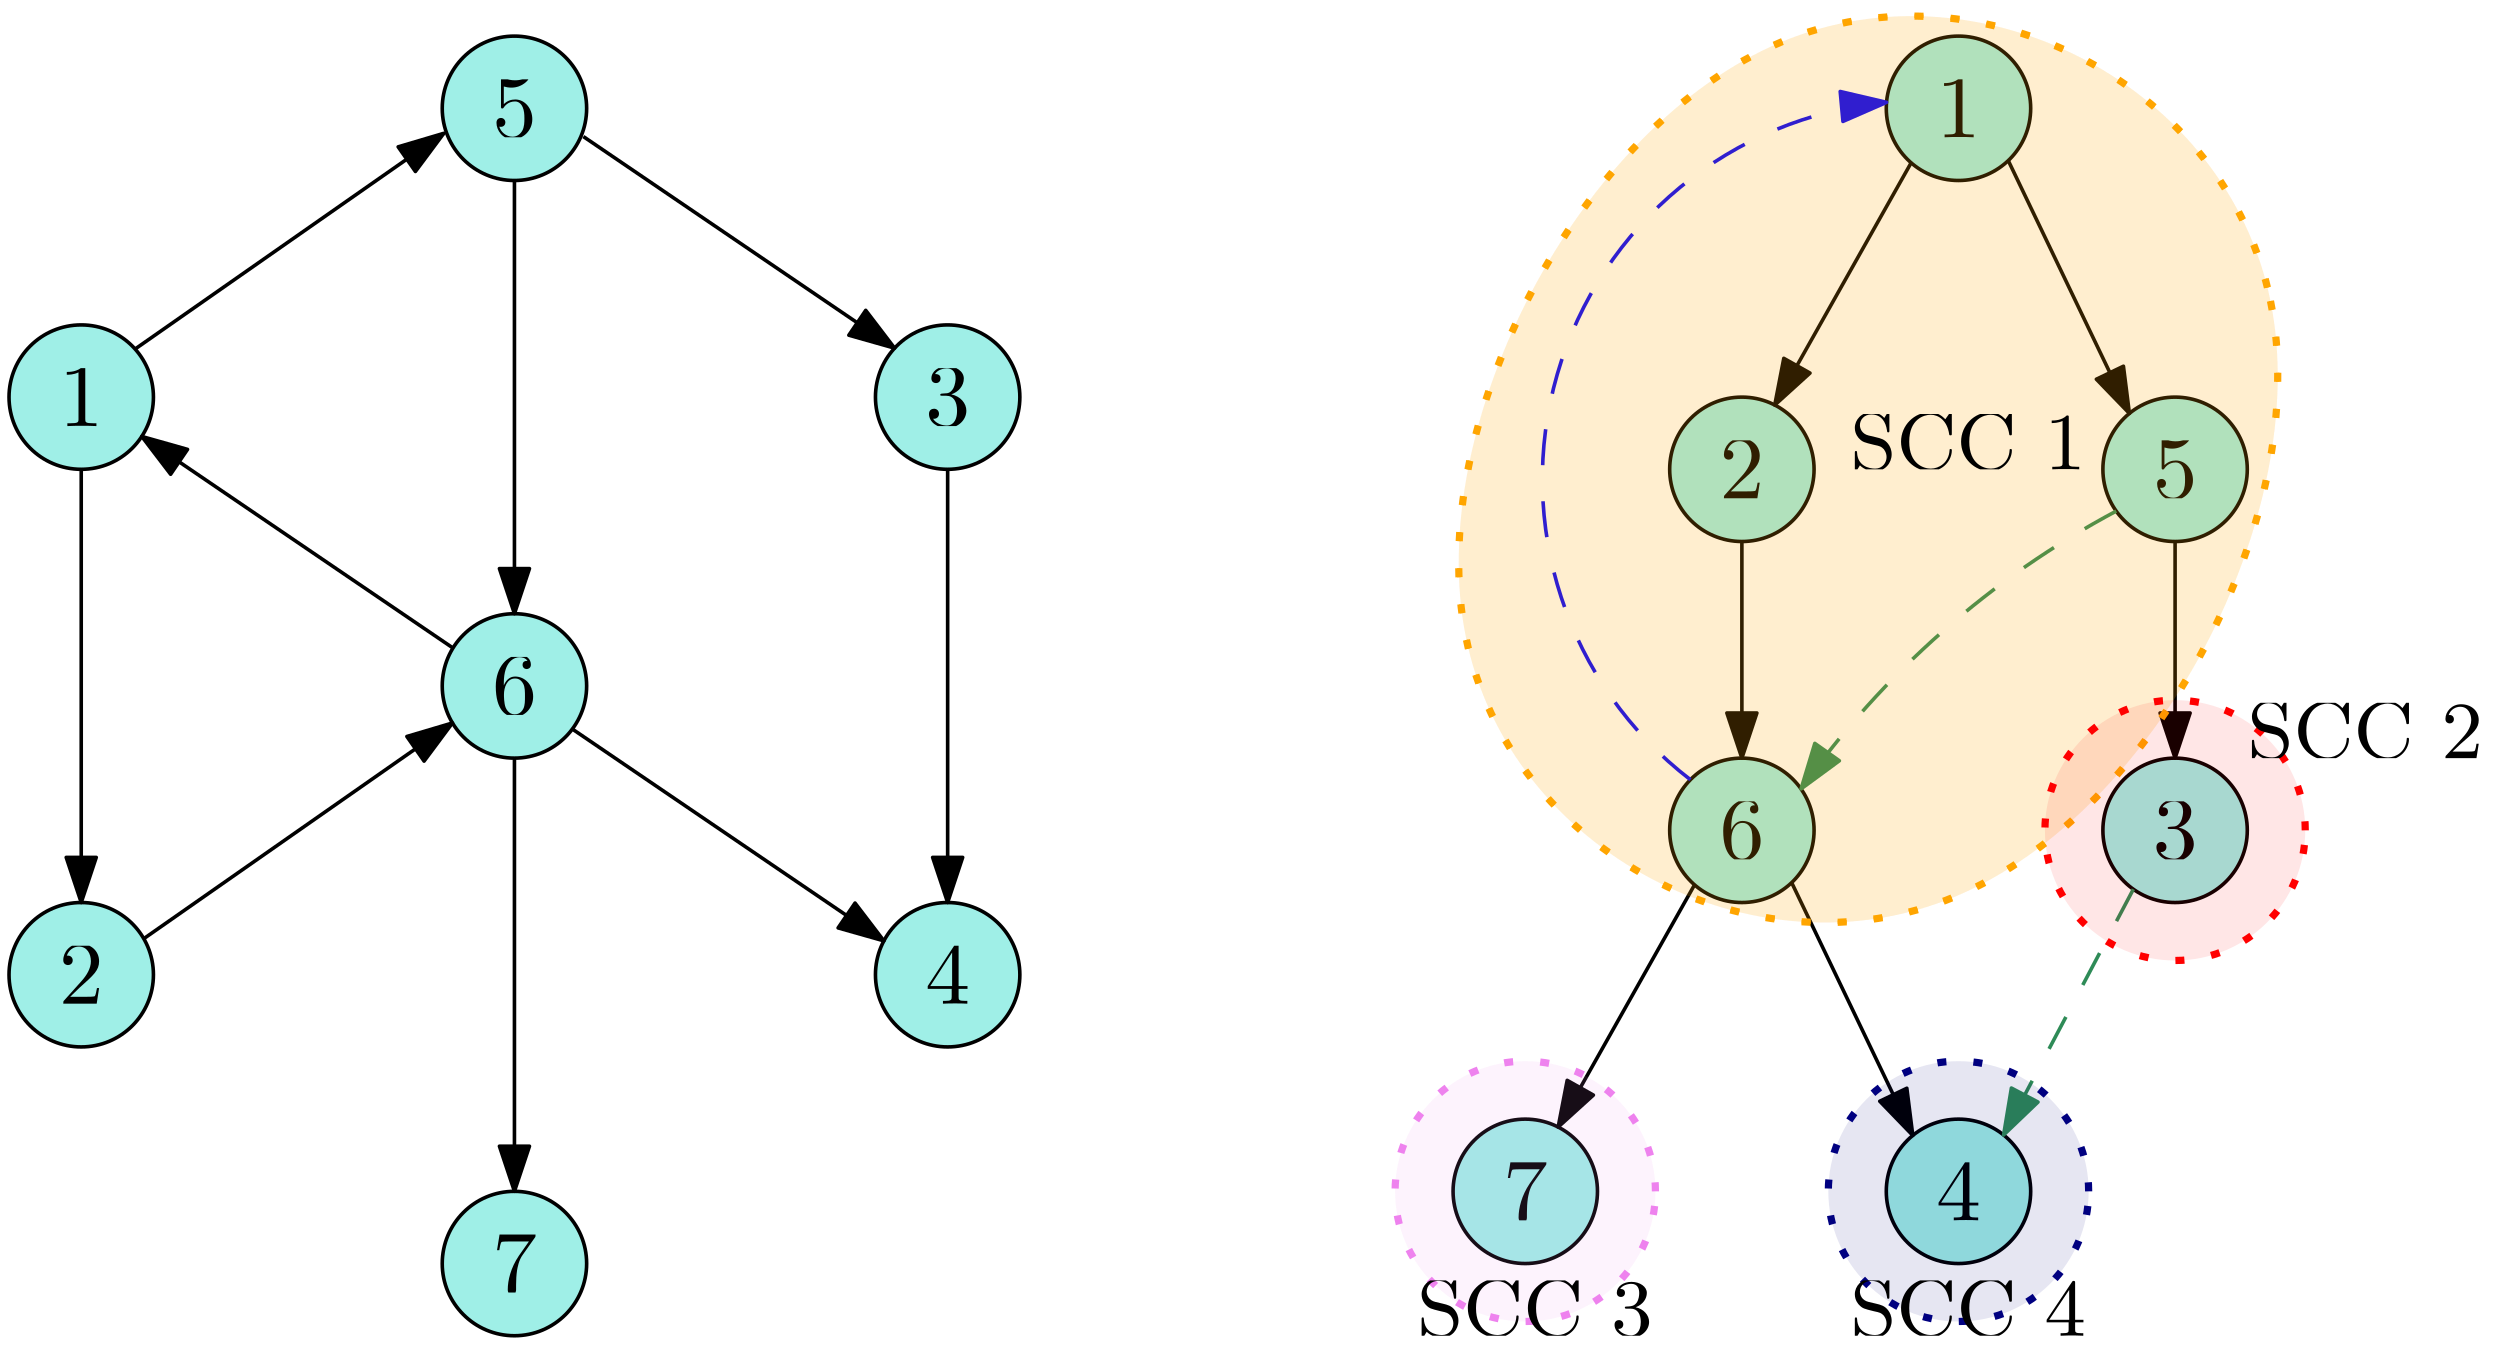 <?xml version="1.0" encoding="UTF-8"?>
<svg xmlns="http://www.w3.org/2000/svg" xmlns:xlink="http://www.w3.org/1999/xlink" width="277" height="150" viewBox="0 0 277 150">
<defs>
<g>
<g id="glyph-0-0">
<path d="M 2.938 -6.375 C 2.938 -6.625 2.938 -6.641 2.703 -6.641 C 2.078 -6 1.203 -6 0.891 -6 L 0.891 -5.688 C 1.094 -5.688 1.672 -5.688 2.188 -5.953 L 2.188 -0.781 C 2.188 -0.422 2.156 -0.312 1.266 -0.312 L 0.953 -0.312 L 0.953 0 C 1.297 -0.031 2.156 -0.031 2.562 -0.031 C 2.953 -0.031 3.828 -0.031 4.172 0 L 4.172 -0.312 L 3.859 -0.312 C 2.953 -0.312 2.938 -0.422 2.938 -0.781 Z M 2.938 -6.375 "/>
</g>
<g id="glyph-0-1">
<path d="M 4.469 -2 C 4.469 -3.188 3.656 -4.188 2.578 -4.188 C 2.109 -4.188 1.672 -4.031 1.312 -3.672 L 1.312 -5.625 C 1.516 -5.562 1.844 -5.5 2.156 -5.5 C 3.391 -5.5 4.094 -6.406 4.094 -6.531 C 4.094 -6.594 4.062 -6.641 3.984 -6.641 C 3.984 -6.641 3.953 -6.641 3.906 -6.609 C 3.703 -6.516 3.219 -6.312 2.547 -6.312 C 2.156 -6.312 1.688 -6.391 1.219 -6.594 C 1.141 -6.625 1.125 -6.625 1.109 -6.625 C 1 -6.625 1 -6.547 1 -6.391 L 1 -3.438 C 1 -3.266 1 -3.188 1.141 -3.188 C 1.219 -3.188 1.234 -3.203 1.281 -3.266 C 1.391 -3.422 1.75 -3.969 2.562 -3.969 C 3.078 -3.969 3.328 -3.516 3.406 -3.328 C 3.562 -2.953 3.594 -2.578 3.594 -2.078 C 3.594 -1.719 3.594 -1.125 3.344 -0.703 C 3.109 -0.312 2.734 -0.062 2.281 -0.062 C 1.562 -0.062 0.984 -0.594 0.812 -1.172 C 0.844 -1.172 0.875 -1.156 0.984 -1.156 C 1.312 -1.156 1.484 -1.406 1.484 -1.641 C 1.484 -1.891 1.312 -2.141 0.984 -2.141 C 0.844 -2.141 0.5 -2.062 0.5 -1.609 C 0.5 -0.75 1.188 0.219 2.297 0.219 C 3.453 0.219 4.469 -0.734 4.469 -2 Z M 4.469 -2 "/>
</g>
<g id="glyph-0-2">
<path d="M 1.312 -3.266 L 1.312 -3.516 C 1.312 -6.031 2.547 -6.391 3.062 -6.391 C 3.297 -6.391 3.719 -6.328 3.938 -5.984 C 3.781 -5.984 3.391 -5.984 3.391 -5.547 C 3.391 -5.234 3.625 -5.078 3.844 -5.078 C 4 -5.078 4.312 -5.172 4.312 -5.562 C 4.312 -6.156 3.875 -6.641 3.047 -6.641 C 1.766 -6.641 0.422 -5.359 0.422 -3.156 C 0.422 -0.484 1.578 0.219 2.5 0.219 C 3.609 0.219 4.562 -0.719 4.562 -2.031 C 4.562 -3.297 3.672 -4.25 2.562 -4.25 C 1.891 -4.25 1.516 -3.75 1.312 -3.266 Z M 2.5 -0.062 C 1.875 -0.062 1.578 -0.656 1.516 -0.812 C 1.328 -1.281 1.328 -2.078 1.328 -2.25 C 1.328 -3.031 1.656 -4.031 2.547 -4.031 C 2.719 -4.031 3.172 -4.031 3.484 -3.406 C 3.656 -3.047 3.656 -2.531 3.656 -2.047 C 3.656 -1.562 3.656 -1.062 3.484 -0.703 C 3.188 -0.109 2.734 -0.062 2.5 -0.062 Z M 2.5 -0.062 "/>
</g>
<g id="glyph-0-3">
<path d="M 1.266 -0.766 L 2.328 -1.797 C 3.875 -3.172 4.469 -3.703 4.469 -4.703 C 4.469 -5.844 3.578 -6.641 2.359 -6.641 C 1.234 -6.641 0.5 -5.719 0.5 -4.828 C 0.5 -4.281 1 -4.281 1.031 -4.281 C 1.203 -4.281 1.547 -4.391 1.547 -4.812 C 1.547 -5.062 1.359 -5.328 1.016 -5.328 C 0.938 -5.328 0.922 -5.328 0.891 -5.312 C 1.109 -5.969 1.656 -6.328 2.234 -6.328 C 3.141 -6.328 3.562 -5.516 3.562 -4.703 C 3.562 -3.906 3.078 -3.125 2.516 -2.5 L 0.609 -0.375 C 0.5 -0.266 0.5 -0.234 0.5 0 L 4.203 0 L 4.469 -1.734 L 4.234 -1.734 C 4.172 -1.438 4.109 -1 4 -0.844 C 3.938 -0.766 3.281 -0.766 3.062 -0.766 Z M 1.266 -0.766 "/>
</g>
<g id="glyph-0-4">
<path d="M 4.75 -6.078 C 4.828 -6.188 4.828 -6.203 4.828 -6.422 L 2.406 -6.422 C 1.203 -6.422 1.172 -6.547 1.141 -6.734 L 0.891 -6.734 L 0.562 -4.688 L 0.812 -4.688 C 0.844 -4.844 0.922 -5.469 1.062 -5.594 C 1.125 -5.656 1.906 -5.656 2.031 -5.656 L 4.094 -5.656 C 3.984 -5.5 3.203 -4.406 2.984 -4.078 C 2.078 -2.734 1.75 -1.344 1.75 -0.328 C 1.75 -0.234 1.75 0.219 2.219 0.219 C 2.672 0.219 2.672 -0.234 2.672 -0.328 L 2.672 -0.844 C 2.672 -1.391 2.703 -1.938 2.781 -2.469 C 2.828 -2.703 2.953 -3.562 3.406 -4.172 Z M 4.75 -6.078 "/>
</g>
<g id="glyph-0-5">
<path d="M 2.891 -3.516 C 3.703 -3.781 4.281 -4.469 4.281 -5.266 C 4.281 -6.078 3.406 -6.641 2.453 -6.641 C 1.453 -6.641 0.688 -6.047 0.688 -5.281 C 0.688 -4.953 0.906 -4.766 1.203 -4.766 C 1.5 -4.766 1.703 -4.984 1.703 -5.281 C 1.703 -5.766 1.234 -5.766 1.094 -5.766 C 1.391 -6.266 2.047 -6.391 2.406 -6.391 C 2.828 -6.391 3.375 -6.172 3.375 -5.281 C 3.375 -5.156 3.344 -4.578 3.094 -4.141 C 2.797 -3.656 2.453 -3.625 2.203 -3.625 C 2.125 -3.609 1.891 -3.594 1.812 -3.594 C 1.734 -3.578 1.672 -3.562 1.672 -3.469 C 1.672 -3.359 1.734 -3.359 1.906 -3.359 L 2.344 -3.359 C 3.156 -3.359 3.531 -2.688 3.531 -1.703 C 3.531 -0.344 2.844 -0.062 2.406 -0.062 C 1.969 -0.062 1.219 -0.234 0.875 -0.812 C 1.219 -0.766 1.531 -0.984 1.531 -1.359 C 1.531 -1.719 1.266 -1.922 0.984 -1.922 C 0.734 -1.922 0.422 -1.781 0.422 -1.344 C 0.422 -0.438 1.344 0.219 2.438 0.219 C 3.656 0.219 4.562 -0.688 4.562 -1.703 C 4.562 -2.516 3.922 -3.297 2.891 -3.516 Z M 2.891 -3.516 "/>
</g>
<g id="glyph-0-6">
<path d="M 2.938 -1.641 L 2.938 -0.781 C 2.938 -0.422 2.906 -0.312 2.172 -0.312 L 1.969 -0.312 L 1.969 0 C 2.375 -0.031 2.891 -0.031 3.312 -0.031 C 3.734 -0.031 4.25 -0.031 4.672 0 L 4.672 -0.312 L 4.453 -0.312 C 3.719 -0.312 3.703 -0.422 3.703 -0.781 L 3.703 -1.641 L 4.688 -1.641 L 4.688 -1.953 L 3.703 -1.953 L 3.703 -6.484 C 3.703 -6.688 3.703 -6.75 3.531 -6.75 C 3.453 -6.75 3.422 -6.75 3.344 -6.625 L 0.281 -1.953 L 0.281 -1.641 Z M 2.984 -1.953 L 0.562 -1.953 L 2.984 -5.672 Z M 2.984 -1.953 "/>
</g>
<g id="glyph-1-0">
<path d="M 2.031 -3.75 C 1.312 -3.922 1.078 -4.5 1.078 -4.891 C 1.078 -5.5 1.562 -6.078 2.328 -6.078 C 3.484 -6.078 3.953 -5.203 4.078 -4.312 C 4.094 -4.141 4.109 -4.094 4.219 -4.094 C 4.344 -4.094 4.344 -4.156 4.344 -4.344 L 4.344 -6.078 C 4.344 -6.25 4.344 -6.328 4.234 -6.328 C 4.172 -6.328 4.156 -6.312 4.094 -6.203 C 3.984 -6.047 4.078 -6.156 3.781 -5.688 C 3.625 -5.875 3.156 -6.328 2.312 -6.328 C 1.266 -6.328 0.516 -5.5 0.516 -4.594 C 0.516 -3.891 0.938 -3.469 0.984 -3.422 C 1.375 -3.016 1.547 -2.984 2.609 -2.719 C 3.344 -2.562 3.422 -2.531 3.719 -2.234 C 3.719 -2.219 4.031 -1.891 4.031 -1.359 C 4.031 -0.75 3.594 -0.078 2.766 -0.078 C 2.078 -0.078 0.828 -0.375 0.766 -1.844 C 0.75 -1.984 0.75 -2.031 0.641 -2.031 C 0.516 -2.031 0.516 -1.969 0.516 -1.781 L 0.516 -0.047 C 0.516 0.125 0.516 0.203 0.625 0.203 C 0.688 0.203 0.688 0.188 0.75 0.078 C 0.875 -0.078 0.781 0.031 1.078 -0.438 C 1.625 0.109 2.344 0.203 2.781 0.203 C 3.875 0.203 4.594 -0.703 4.594 -1.656 C 4.594 -2.172 4.406 -2.562 4.203 -2.828 C 3.812 -3.328 3.406 -3.422 2.828 -3.562 Z M 2.031 -3.75 "/>
</g>
<g id="glyph-1-1">
<path d="M 5.422 -5.547 C 5.141 -5.828 4.625 -6.328 3.719 -6.328 C 1.984 -6.328 0.516 -4.875 0.516 -3.062 C 0.516 -1.219 2 0.203 3.719 0.203 C 5.203 0.203 6.141 -1.031 6.141 -2.078 C 6.141 -2.172 6.141 -2.25 6.016 -2.25 C 5.891 -2.25 5.891 -2.188 5.891 -2.109 C 5.812 -0.75 4.734 -0.078 3.812 -0.078 C 3.047 -0.078 1.422 -0.562 1.422 -3.062 C 1.422 -5.562 3.062 -6.047 3.797 -6.047 C 4.688 -6.047 5.625 -5.375 5.844 -3.922 C 5.859 -3.797 5.875 -3.766 5.984 -3.766 C 6.141 -3.766 6.141 -3.797 6.141 -3.984 L 6.141 -6.094 C 6.141 -6.25 6.141 -6.328 6.031 -6.328 C 5.969 -6.328 5.938 -6.297 5.891 -6.219 Z M 5.422 -5.547 "/>
</g>
<g id="glyph-1-2">
<path d="M 2.719 -5.734 C 2.719 -5.953 2.719 -5.969 2.5 -5.969 C 1.938 -5.406 1.109 -5.406 0.828 -5.406 L 0.828 -5.125 C 1 -5.125 1.547 -5.125 2.031 -5.359 L 2.031 -0.719 C 2.031 -0.391 2.016 -0.281 1.172 -0.281 L 0.891 -0.281 L 0.891 0 C 1.203 -0.031 2.016 -0.031 2.375 -0.031 C 2.75 -0.031 3.547 -0.031 3.875 0 L 3.875 -0.281 L 3.594 -0.281 C 2.75 -0.281 2.719 -0.391 2.719 -0.719 Z M 2.719 -5.734 "/>
</g>
<g id="glyph-1-3">
<path d="M 4.141 -1.594 L 3.891 -1.594 C 3.875 -1.469 3.797 -0.938 3.688 -0.797 C 3.625 -0.719 3.016 -0.719 2.828 -0.719 L 1.234 -0.719 L 2.125 -1.562 C 3.594 -2.828 4.141 -3.312 4.141 -4.219 C 4.141 -5.25 3.297 -5.969 2.188 -5.969 C 1.156 -5.969 0.453 -5.156 0.453 -4.344 C 0.453 -3.891 0.844 -3.844 0.922 -3.844 C 1.125 -3.844 1.391 -3.984 1.391 -4.312 C 1.391 -4.578 1.203 -4.781 0.922 -4.781 C 0.875 -4.781 0.859 -4.781 0.812 -4.766 C 1.031 -5.406 1.609 -5.688 2.094 -5.688 C 3 -5.688 3.312 -4.844 3.312 -4.219 C 3.312 -3.312 2.625 -2.562 2.203 -2.094 L 0.562 -0.328 C 0.453 -0.219 0.453 -0.203 0.453 0 L 3.891 0 Z M 4.141 -1.594 "/>
</g>
<g id="glyph-1-4">
<path d="M 2.734 -3.156 C 3.562 -3.469 3.969 -4.125 3.969 -4.75 C 3.969 -5.438 3.203 -5.969 2.266 -5.969 C 1.344 -5.969 0.641 -5.438 0.641 -4.766 C 0.641 -4.469 0.828 -4.297 1.094 -4.297 C 1.359 -4.297 1.547 -4.484 1.547 -4.75 C 1.547 -5.062 1.328 -5.188 1.016 -5.188 C 1.25 -5.562 1.797 -5.75 2.25 -5.75 C 2.984 -5.75 3.125 -5.156 3.125 -4.734 C 3.125 -4.469 3.078 -4.031 2.859 -3.688 C 2.578 -3.297 2.266 -3.281 2 -3.25 C 1.781 -3.234 1.766 -3.234 1.688 -3.234 C 1.609 -3.234 1.531 -3.219 1.531 -3.125 C 1.531 -3 1.609 -3 1.766 -3 L 2.172 -3 C 2.953 -3 3.297 -2.375 3.297 -1.531 C 3.297 -0.375 2.688 -0.047 2.234 -0.047 C 2.062 -0.047 1.188 -0.094 0.797 -0.766 C 1.109 -0.719 1.359 -0.938 1.359 -1.25 C 1.359 -1.547 1.141 -1.734 0.875 -1.734 C 0.656 -1.734 0.391 -1.594 0.391 -1.219 C 0.391 -0.422 1.219 0.203 2.266 0.203 C 3.375 0.203 4.219 -0.609 4.219 -1.531 C 4.219 -2.312 3.594 -2.969 2.734 -3.156 Z M 2.734 -3.156 "/>
</g>
<g id="glyph-1-5">
<path d="M 0.266 -1.766 L 0.266 -1.484 L 2.703 -1.484 L 2.703 -0.703 C 2.703 -0.375 2.688 -0.281 2.016 -0.281 L 1.812 -0.281 L 1.812 0 C 2.375 -0.031 3 -0.031 3.062 -0.031 C 3.109 -0.031 3.766 -0.031 4.328 0 L 4.328 -0.281 L 4.125 -0.281 C 3.453 -0.281 3.422 -0.375 3.422 -0.703 L 3.422 -1.484 L 4.344 -1.484 L 4.344 -1.766 L 3.422 -1.766 L 3.422 -5.828 C 3.422 -6.016 3.422 -6.078 3.25 -6.078 C 3.141 -6.078 3.141 -6.062 3.062 -5.938 Z M 0.547 -1.766 L 2.766 -5.078 L 2.766 -1.766 Z M 0.547 -1.766 "/>
</g>
</g>
<clipPath id="clip-0">
<path clip-rule="nonzero" d="M 7 40.789 L 11 40.789 L 11 47.211 L 7 47.211 Z M 7 40.789 "/>
</clipPath>
<clipPath id="clip-1">
<path clip-rule="nonzero" d="M 55 8.789 L 59 8.789 L 59 15.211 L 55 15.211 Z M 55 8.789 "/>
</clipPath>
<clipPath id="clip-2">
<path clip-rule="nonzero" d="M 54.508 72.789 L 59.488 72.789 L 59.488 79.211 L 54.508 79.211 Z M 54.508 72.789 "/>
</clipPath>
<clipPath id="clip-3">
<path clip-rule="nonzero" d="M 7 104.789 L 11 104.789 L 11 111.211 L 7 111.211 Z M 7 104.789 "/>
</clipPath>
<clipPath id="clip-4">
<path clip-rule="nonzero" d="M 55 136.789 L 59.488 136.789 L 59.488 143.211 L 55 143.211 Z M 55 136.789 "/>
</clipPath>
<clipPath id="clip-5">
<path clip-rule="nonzero" d="M 102.508 40.789 L 107.488 40.789 L 107.488 47.211 L 102.508 47.211 Z M 102.508 40.789 "/>
</clipPath>
<clipPath id="clip-6">
<path clip-rule="nonzero" d="M 102.508 104.789 L 107.488 104.789 L 107.488 111.211 L 102.508 111.211 Z M 102.508 104.789 "/>
</clipPath>
<clipPath id="clip-7">
<path clip-rule="nonzero" d="M 215 8.789 L 219 8.789 L 219 15.211 L 215 15.211 Z M 215 8.789 "/>
</clipPath>
<clipPath id="clip-8">
<path clip-rule="nonzero" d="M 191 48.789 L 195 48.789 L 195 55.211 L 191 55.211 Z M 191 48.789 "/>
</clipPath>
<clipPath id="clip-9">
<path clip-rule="nonzero" d="M 239 48.789 L 243 48.789 L 243 55.211 L 239 55.211 Z M 239 48.789 "/>
</clipPath>
<clipPath id="clip-10">
<path clip-rule="nonzero" d="M 190.508 88.789 L 195.488 88.789 L 195.488 95.211 L 190.508 95.211 Z M 190.508 88.789 "/>
</clipPath>
<clipPath id="clip-11">
<path clip-rule="nonzero" d="M 238.508 88.789 L 243.488 88.789 L 243.488 95.211 L 238.508 95.211 Z M 238.508 88.789 "/>
</clipPath>
<clipPath id="clip-12">
<path clip-rule="nonzero" d="M 167 128.789 L 171.488 128.789 L 171.488 135.211 L 167 135.211 Z M 167 128.789 "/>
</clipPath>
<clipPath id="clip-13">
<path clip-rule="nonzero" d="M 214.508 128.789 L 219.488 128.789 L 219.488 135.211 L 214.508 135.211 Z M 214.508 128.789 "/>
</clipPath>
<clipPath id="clip-14">
<path clip-rule="nonzero" d="M 205 45.871 L 231 45.871 L 231 52 L 205 52 Z M 205 45.871 "/>
</clipPath>
<clipPath id="clip-15">
<path clip-rule="nonzero" d="M 249 77.871 L 275 77.871 L 275 84 L 249 84 Z M 249 77.871 "/>
</clipPath>
<clipPath id="clip-16">
<path clip-rule="nonzero" d="M 157 141.871 L 183 141.871 L 183 148 L 157 148 Z M 157 141.871 "/>
</clipPath>
<clipPath id="clip-17">
<path clip-rule="nonzero" d="M 205 141.871 L 231 141.871 L 231 148 L 205 148 Z M 205 141.871 "/>
</clipPath>
</defs>
<path fill-rule="evenodd" fill="rgb(25.1%, 87.8%, 81.6%)" fill-opacity="0.5" stroke-width="0.4" stroke-linecap="butt" stroke-linejoin="round" stroke="rgb(0%, 0%, 0%)" stroke-opacity="1" stroke-miterlimit="10" d="M 88 528 C 88 532.418 84.418 536 80 536 C 75.582 536 72 532.418 72 528 C 72 523.582 75.582 520 80 520 C 84.418 520 88 523.582 88 528 Z M 88 528 " transform="matrix(1, 0, 0, -1, -71, 572)"/>
<g clip-path="url(#clip-0)">
<g fill="rgb(0%, 0%, 0%)" fill-opacity="1">
<use xlink:href="#glyph-0-0" x="6.51" y="47.21"/>
</g>
</g>
<path fill-rule="evenodd" fill="rgb(25.1%, 87.8%, 81.6%)" fill-opacity="0.5" stroke-width="0.4" stroke-linecap="butt" stroke-linejoin="round" stroke="rgb(0%, 0%, 0%)" stroke-opacity="1" stroke-miterlimit="10" d="M 136 560 C 136 564.418 132.418 568 128 568 C 123.582 568 120 564.418 120 560 C 120 555.582 123.582 552 128 552 C 132.418 552 136 555.582 136 560 Z M 136 560 " transform="matrix(1, 0, 0, -1, -71, 572)"/>
<g clip-path="url(#clip-1)">
<g fill="rgb(0%, 0%, 0%)" fill-opacity="1">
<use xlink:href="#glyph-0-1" x="54.51" y="15.21"/>
</g>
</g>
<path fill-rule="evenodd" fill="rgb(25.1%, 87.8%, 81.6%)" fill-opacity="0.5" stroke-width="0.4" stroke-linecap="butt" stroke-linejoin="round" stroke="rgb(0%, 0%, 0%)" stroke-opacity="1" stroke-miterlimit="10" d="M 136 496 C 136 500.418 132.418 504 128 504 C 123.582 504 120 500.418 120 496 C 120 491.582 123.582 488 128 488 C 132.418 488 136 491.582 136 496 Z M 136 496 " transform="matrix(1, 0, 0, -1, -71, 572)"/>
<g clip-path="url(#clip-2)">
<g fill="rgb(0%, 0%, 0%)" fill-opacity="1">
<use xlink:href="#glyph-0-2" x="54.51" y="79.21"/>
</g>
</g>
<path fill-rule="evenodd" fill="rgb(25.1%, 87.8%, 81.6%)" fill-opacity="0.5" stroke-width="0.4" stroke-linecap="butt" stroke-linejoin="round" stroke="rgb(0%, 0%, 0%)" stroke-opacity="1" stroke-miterlimit="10" d="M 88 464 C 88 468.418 84.418 472 80 472 C 75.582 472 72 468.418 72 464 C 72 459.582 75.582 456 80 456 C 84.418 456 88 459.582 88 464 Z M 88 464 " transform="matrix(1, 0, 0, -1, -71, 572)"/>
<g clip-path="url(#clip-3)">
<g fill="rgb(0%, 0%, 0%)" fill-opacity="1">
<use xlink:href="#glyph-0-3" x="6.51" y="111.21"/>
</g>
</g>
<path fill-rule="evenodd" fill="rgb(25.1%, 87.8%, 81.6%)" fill-opacity="0.5" stroke-width="0.4" stroke-linecap="butt" stroke-linejoin="round" stroke="rgb(0%, 0%, 0%)" stroke-opacity="1" stroke-miterlimit="10" d="M 136 432 C 136 436.418 132.418 440 128 440 C 123.582 440 120 436.418 120 432 C 120 427.582 123.582 424 128 424 C 132.418 424 136 427.582 136 432 Z M 136 432 " transform="matrix(1, 0, 0, -1, -71, 572)"/>
<g clip-path="url(#clip-4)">
<g fill="rgb(0%, 0%, 0%)" fill-opacity="1">
<use xlink:href="#glyph-0-4" x="54.51" y="143.21"/>
</g>
</g>
<path fill-rule="evenodd" fill="rgb(25.1%, 87.8%, 81.6%)" fill-opacity="0.5" stroke-width="0.4" stroke-linecap="butt" stroke-linejoin="round" stroke="rgb(0%, 0%, 0%)" stroke-opacity="1" stroke-miterlimit="10" d="M 184 528 C 184 532.418 180.418 536 176 536 C 171.582 536 168 532.418 168 528 C 168 523.582 171.582 520 176 520 C 180.418 520 184 523.582 184 528 Z M 184 528 " transform="matrix(1, 0, 0, -1, -71, 572)"/>
<g clip-path="url(#clip-5)">
<g fill="rgb(0%, 0%, 0%)" fill-opacity="1">
<use xlink:href="#glyph-0-5" x="102.51" y="47.21"/>
</g>
</g>
<path fill-rule="evenodd" fill="rgb(25.1%, 87.8%, 81.6%)" fill-opacity="0.5" stroke-width="0.4" stroke-linecap="butt" stroke-linejoin="round" stroke="rgb(0%, 0%, 0%)" stroke-opacity="1" stroke-miterlimit="10" d="M 184 464 C 184 468.418 180.418 472 176 472 C 171.582 472 168 468.418 168 464 C 168 459.582 171.582 456 176 456 C 180.418 456 184 459.582 184 464 Z M 184 464 " transform="matrix(1, 0, 0, -1, -71, 572)"/>
<g clip-path="url(#clip-6)">
<g fill="rgb(0%, 0%, 0%)" fill-opacity="1">
<use xlink:href="#glyph-0-6" x="102.51" y="111.21"/>
</g>
</g>
<path fill="none" stroke-width="0.4" stroke-linecap="butt" stroke-linejoin="round" stroke="rgb(0%, 0%, 0%)" stroke-opacity="1" stroke-miterlimit="10" d="M 121.191 500.199 L 86.707 523.641 " transform="matrix(1, 0, 0, -1, -71, 572)"/>
<path fill-rule="evenodd" fill="rgb(0%, 0%, 0%)" fill-opacity="1" stroke-width="0.4" stroke-linecap="butt" stroke-linejoin="round" stroke="rgb(0%, 0%, 0%)" stroke-opacity="1" stroke-miterlimit="10" d="M 86.707 523.641 L 89.906 519.453 L 91.777 522.207 Z M 86.707 523.641 " transform="matrix(1, 0, 0, -1, -71, 572)"/>
<path fill="none" stroke-width="0.4" stroke-linecap="butt" stroke-linejoin="round" stroke="rgb(0%, 0%, 0%)" stroke-opacity="1" stroke-miterlimit="10" d="M 86.93 467.996 L 121.133 491.895 " transform="matrix(1, 0, 0, -1, -71, 572)"/>
<path fill-rule="evenodd" fill="rgb(0%, 0%, 0%)" fill-opacity="1" stroke-width="0.4" stroke-linecap="butt" stroke-linejoin="round" stroke="rgb(0%, 0%, 0%)" stroke-opacity="1" stroke-miterlimit="10" d="M 121.133 491.895 L 116.082 490.398 L 117.988 487.668 Z M 121.133 491.895 " transform="matrix(1, 0, 0, -1, -71, 572)"/>
<path fill="none" stroke-width="0.4" stroke-linecap="butt" stroke-linejoin="round" stroke="rgb(0%, 0%, 0%)" stroke-opacity="1" stroke-miterlimit="10" d="M 80 520 L 80 472 " transform="matrix(1, 0, 0, -1, -71, 572)"/>
<path fill-rule="evenodd" fill="rgb(0%, 0%, 0%)" fill-opacity="1" stroke-width="0.4" stroke-linecap="butt" stroke-linejoin="round" stroke="rgb(0%, 0%, 0%)" stroke-opacity="1" stroke-miterlimit="10" d="M 80 472 L 81.664 477 L 78.336 477 Z M 80 472 " transform="matrix(1, 0, 0, -1, -71, 572)"/>
<path fill="none" stroke-width="0.4" stroke-linecap="butt" stroke-linejoin="round" stroke="rgb(0%, 0%, 0%)" stroke-opacity="1" stroke-miterlimit="10" d="M 128 488 L 128 440 " transform="matrix(1, 0, 0, -1, -71, 572)"/>
<path fill-rule="evenodd" fill="rgb(0%, 0%, 0%)" fill-opacity="1" stroke-width="0.4" stroke-linecap="butt" stroke-linejoin="round" stroke="rgb(0%, 0%, 0%)" stroke-opacity="1" stroke-miterlimit="10" d="M 128 440 L 129.664 445 L 126.336 445 Z M 128 440 " transform="matrix(1, 0, 0, -1, -71, 572)"/>
<path fill="none" stroke-width="0.4" stroke-linecap="butt" stroke-linejoin="round" stroke="rgb(0%, 0%, 0%)" stroke-opacity="1" stroke-miterlimit="10" d="M 176 520 L 176 472 " transform="matrix(1, 0, 0, -1, -71, 572)"/>
<path fill-rule="evenodd" fill="rgb(0%, 0%, 0%)" fill-opacity="1" stroke-width="0.4" stroke-linecap="butt" stroke-linejoin="round" stroke="rgb(0%, 0%, 0%)" stroke-opacity="1" stroke-miterlimit="10" d="M 176 472 L 177.664 477 L 174.336 477 Z M 176 472 " transform="matrix(1, 0, 0, -1, -71, 572)"/>
<path fill="none" stroke-width="0.4" stroke-linecap="butt" stroke-linejoin="round" stroke="rgb(0%, 0%, 0%)" stroke-opacity="1" stroke-miterlimit="10" d="M 85.969 533.328 L 120.172 557.227 " transform="matrix(1, 0, 0, -1, -71, 572)"/>
<path fill-rule="evenodd" fill="rgb(0%, 0%, 0%)" fill-opacity="1" stroke-width="0.4" stroke-linecap="butt" stroke-linejoin="round" stroke="rgb(0%, 0%, 0%)" stroke-opacity="1" stroke-miterlimit="10" d="M 120.172 557.227 L 115.117 555.73 L 117.027 553 Z M 120.172 557.227 " transform="matrix(1, 0, 0, -1, -71, 572)"/>
<path fill="none" stroke-width="0.4" stroke-linecap="butt" stroke-linejoin="round" stroke="rgb(0%, 0%, 0%)" stroke-opacity="1" stroke-miterlimit="10" d="M 168.934 467.754 L 134.453 491.195 " transform="matrix(1, 0, 0, -1, -71, 572)"/>
<path fill-rule="evenodd" fill="rgb(0%, 0%, 0%)" fill-opacity="1" stroke-width="0.4" stroke-linecap="butt" stroke-linejoin="round" stroke="rgb(0%, 0%, 0%)" stroke-opacity="1" stroke-miterlimit="10" d="M 168.934 467.754 L 165.738 471.941 L 163.863 469.188 Z M 168.934 467.754 " transform="matrix(1, 0, 0, -1, -71, 572)"/>
<path fill="none" stroke-width="0.4" stroke-linecap="butt" stroke-linejoin="round" stroke="rgb(0%, 0%, 0%)" stroke-opacity="1" stroke-miterlimit="10" d="M 170.121 533.426 L 135.637 556.867 " transform="matrix(1, 0, 0, -1, -71, 572)"/>
<path fill-rule="evenodd" fill="rgb(0%, 0%, 0%)" fill-opacity="1" stroke-width="0.4" stroke-linecap="butt" stroke-linejoin="round" stroke="rgb(0%, 0%, 0%)" stroke-opacity="1" stroke-miterlimit="10" d="M 170.121 533.426 L 166.922 537.613 L 165.051 534.859 Z M 170.121 533.426 " transform="matrix(1, 0, 0, -1, -71, 572)"/>
<path fill="none" stroke-width="0.4" stroke-linecap="butt" stroke-linejoin="round" stroke="rgb(0%, 0%, 0%)" stroke-opacity="1" stroke-miterlimit="10" d="M 128 552 L 128 504 " transform="matrix(1, 0, 0, -1, -71, 572)"/>
<path fill-rule="evenodd" fill="rgb(0%, 0%, 0%)" fill-opacity="1" stroke-width="0.4" stroke-linecap="butt" stroke-linejoin="round" stroke="rgb(0%, 0%, 0%)" stroke-opacity="1" stroke-miterlimit="10" d="M 128 504 L 129.664 509 L 126.336 509 Z M 128 504 " transform="matrix(1, 0, 0, -1, -71, 572)"/>
<path fill-rule="evenodd" fill="rgb(25.1%, 87.8%, 81.6%)" fill-opacity="0.5" stroke-width="0.4" stroke-linecap="butt" stroke-linejoin="round" stroke="rgb(0%, 0%, 0%)" stroke-opacity="1" stroke-miterlimit="10" d="M 296 560 C 296 564.418 292.418 568 288 568 C 283.582 568 280 564.418 280 560 C 280 555.582 283.582 552 288 552 C 292.418 552 296 555.582 296 560 Z M 296 560 " transform="matrix(1, 0, 0, -1, -71, 572)"/>
<g clip-path="url(#clip-7)">
<g fill="rgb(0%, 0%, 0%)" fill-opacity="1">
<use xlink:href="#glyph-0-0" x="214.51" y="15.21"/>
</g>
</g>
<path fill-rule="evenodd" fill="rgb(25.1%, 87.8%, 81.6%)" fill-opacity="0.5" stroke-width="0.4" stroke-linecap="butt" stroke-linejoin="round" stroke="rgb(0%, 0%, 0%)" stroke-opacity="1" stroke-miterlimit="10" d="M 272 520 C 272 524.418 268.418 528 264 528 C 259.582 528 256 524.418 256 520 C 256 515.582 259.582 512 264 512 C 268.418 512 272 515.582 272 520 Z M 272 520 " transform="matrix(1, 0, 0, -1, -71, 572)"/>
<g clip-path="url(#clip-8)">
<g fill="rgb(0%, 0%, 0%)" fill-opacity="1">
<use xlink:href="#glyph-0-3" x="190.51" y="55.21"/>
</g>
</g>
<path fill-rule="evenodd" fill="rgb(25.1%, 87.8%, 81.6%)" fill-opacity="0.5" stroke-width="0.4" stroke-linecap="butt" stroke-linejoin="round" stroke="rgb(0%, 0%, 0%)" stroke-opacity="1" stroke-miterlimit="10" d="M 320 520 C 320 524.418 316.418 528 312 528 C 307.582 528 304 524.418 304 520 C 304 515.582 307.582 512 312 512 C 316.418 512 320 515.582 320 520 Z M 320 520 " transform="matrix(1, 0, 0, -1, -71, 572)"/>
<g clip-path="url(#clip-9)">
<g fill="rgb(0%, 0%, 0%)" fill-opacity="1">
<use xlink:href="#glyph-0-1" x="238.51" y="55.21"/>
</g>
</g>
<path fill-rule="evenodd" fill="rgb(25.1%, 87.8%, 81.6%)" fill-opacity="0.5" stroke-width="0.4" stroke-linecap="butt" stroke-linejoin="round" stroke="rgb(0%, 0%, 0%)" stroke-opacity="1" stroke-miterlimit="10" d="M 272 480 C 272 484.418 268.418 488 264 488 C 259.582 488 256 484.418 256 480 C 256 475.582 259.582 472 264 472 C 268.418 472 272 475.582 272 480 Z M 272 480 " transform="matrix(1, 0, 0, -1, -71, 572)"/>
<g clip-path="url(#clip-10)">
<g fill="rgb(0%, 0%, 0%)" fill-opacity="1">
<use xlink:href="#glyph-0-2" x="190.51" y="95.21"/>
</g>
</g>
<path fill-rule="evenodd" fill="rgb(25.1%, 87.8%, 81.6%)" fill-opacity="0.5" stroke-width="0.4" stroke-linecap="butt" stroke-linejoin="round" stroke="rgb(0%, 0%, 0%)" stroke-opacity="1" stroke-miterlimit="10" d="M 320 480 C 320 484.418 316.418 488 312 488 C 307.582 488 304 484.418 304 480 C 304 475.582 307.582 472 312 472 C 316.418 472 320 475.582 320 480 Z M 320 480 " transform="matrix(1, 0, 0, -1, -71, 572)"/>
<g clip-path="url(#clip-11)">
<g fill="rgb(0%, 0%, 0%)" fill-opacity="1">
<use xlink:href="#glyph-0-5" x="238.51" y="95.21"/>
</g>
</g>
<path fill-rule="evenodd" fill="rgb(25.1%, 87.8%, 81.6%)" fill-opacity="0.5" stroke-width="0.4" stroke-linecap="butt" stroke-linejoin="round" stroke="rgb(0%, 0%, 0%)" stroke-opacity="1" stroke-miterlimit="10" d="M 248 440 C 248 444.418 244.418 448 240 448 C 235.582 448 232 444.418 232 440 C 232 435.582 235.582 432 240 432 C 244.418 432 248 435.582 248 440 Z M 248 440 " transform="matrix(1, 0, 0, -1, -71, 572)"/>
<g clip-path="url(#clip-12)">
<g fill="rgb(0%, 0%, 0%)" fill-opacity="1">
<use xlink:href="#glyph-0-4" x="166.51" y="135.21"/>
</g>
</g>
<path fill-rule="evenodd" fill="rgb(25.1%, 87.8%, 81.6%)" fill-opacity="0.5" stroke-width="0.4" stroke-linecap="butt" stroke-linejoin="round" stroke="rgb(0%, 0%, 0%)" stroke-opacity="1" stroke-miterlimit="10" d="M 296 440 C 296 444.418 292.418 448 288 448 C 283.582 448 280 444.418 280 440 C 280 435.582 283.582 432 288 432 C 292.418 432 296 435.582 296 440 Z M 296 440 " transform="matrix(1, 0, 0, -1, -71, 572)"/>
<g clip-path="url(#clip-13)">
<g fill="rgb(0%, 0%, 0%)" fill-opacity="1">
<use xlink:href="#glyph-0-6" x="214.51" y="135.21"/>
</g>
</g>
<path fill="none" stroke-width="0.4" stroke-linecap="butt" stroke-linejoin="round" stroke="rgb(0%, 0%, 0%)" stroke-opacity="1" stroke-miterlimit="10" d="M 282.754 553.961 L 267.641 527.121 " transform="matrix(1, 0, 0, -1, -71, 572)"/>
<path fill-rule="evenodd" fill="rgb(0%, 0%, 0%)" fill-opacity="1" stroke-width="0.4" stroke-linecap="butt" stroke-linejoin="round" stroke="rgb(0%, 0%, 0%)" stroke-opacity="1" stroke-miterlimit="10" d="M 267.641 527.121 L 271.547 530.664 L 268.645 532.297 Z M 267.641 527.121 " transform="matrix(1, 0, 0, -1, -71, 572)"/>
<path fill="none" stroke-width="0.4" stroke-linecap="butt" stroke-linejoin="round" stroke="rgb(0%, 0%, 0%)" stroke-opacity="1" stroke-miterlimit="10" d="M 293.516 554.207 L 306.938 526.195 " transform="matrix(1, 0, 0, -1, -71, 572)"/>
<path fill-rule="evenodd" fill="rgb(0%, 0%, 0%)" fill-opacity="1" stroke-width="0.4" stroke-linecap="butt" stroke-linejoin="round" stroke="rgb(0%, 0%, 0%)" stroke-opacity="1" stroke-miterlimit="10" d="M 306.938 526.195 L 306.277 531.422 L 303.277 529.984 Z M 306.938 526.195 " transform="matrix(1, 0, 0, -1, -71, 572)"/>
<path fill="none" stroke-width="0.4" stroke-linecap="butt" stroke-linejoin="round" stroke="rgb(0%, 0%, 0%)" stroke-opacity="1" stroke-miterlimit="10" d="M 258.754 473.961 L 243.641 447.121 " transform="matrix(1, 0, 0, -1, -71, 572)"/>
<path fill-rule="evenodd" fill="rgb(0%, 0%, 0%)" fill-opacity="1" stroke-width="0.4" stroke-linecap="butt" stroke-linejoin="round" stroke="rgb(0%, 0%, 0%)" stroke-opacity="1" stroke-miterlimit="10" d="M 243.641 447.121 L 247.547 450.664 L 244.645 452.297 Z M 243.641 447.121 " transform="matrix(1, 0, 0, -1, -71, 572)"/>
<path fill="none" stroke-width="0.4" stroke-linecap="butt" stroke-linejoin="round" stroke="rgb(0%, 0%, 0%)" stroke-opacity="1" stroke-miterlimit="10" d="M 269.516 474.207 L 282.938 446.195 " transform="matrix(1, 0, 0, -1, -71, 572)"/>
<path fill-rule="evenodd" fill="rgb(0%, 0%, 0%)" fill-opacity="1" stroke-width="0.4" stroke-linecap="butt" stroke-linejoin="round" stroke="rgb(0%, 0%, 0%)" stroke-opacity="1" stroke-miterlimit="10" d="M 282.938 446.195 L 282.277 451.422 L 279.277 449.984 Z M 282.938 446.195 " transform="matrix(1, 0, 0, -1, -71, 572)"/>
<path fill="none" stroke-width="0.4" stroke-linecap="butt" stroke-linejoin="round" stroke="rgb(0%, 0%, 0%)" stroke-opacity="1" stroke-miterlimit="10" d="M 264 512 L 264 488 " transform="matrix(1, 0, 0, -1, -71, 572)"/>
<path fill-rule="evenodd" fill="rgb(0%, 0%, 0%)" fill-opacity="1" stroke-width="0.4" stroke-linecap="butt" stroke-linejoin="round" stroke="rgb(0%, 0%, 0%)" stroke-opacity="1" stroke-miterlimit="10" d="M 264 488 L 265.664 493 L 262.336 493 Z M 264 488 " transform="matrix(1, 0, 0, -1, -71, 572)"/>
<path fill="none" stroke-width="0.4" stroke-linecap="butt" stroke-linejoin="round" stroke="rgb(0%, 0%, 0%)" stroke-opacity="1" stroke-miterlimit="10" d="M 312 512 L 312 488 " transform="matrix(1, 0, 0, -1, -71, 572)"/>
<path fill-rule="evenodd" fill="rgb(0%, 0%, 0%)" fill-opacity="1" stroke-width="0.4" stroke-linecap="butt" stroke-linejoin="round" stroke="rgb(0%, 0%, 0%)" stroke-opacity="1" stroke-miterlimit="10" d="M 312 488 L 313.664 493 L 310.336 493 Z M 312 488 " transform="matrix(1, 0, 0, -1, -71, 572)"/>
<path fill="none" stroke-width="0.4" stroke-linecap="butt" stroke-linejoin="round" stroke="rgb(18%, 54.5%, 34.1%)" stroke-opacity="1" stroke-dasharray="4" stroke-miterlimit="10" d="M 307.375 473.473 L 293 446.246 " transform="matrix(1, 0, 0, -1, -71, 572)"/>
<path fill-rule="evenodd" fill="rgb(18%, 54.5%, 34.1%)" fill-opacity="1" stroke-width="0.4" stroke-linecap="butt" stroke-linejoin="round" stroke="rgb(18%, 54.5%, 34.1%)" stroke-opacity="1" stroke-miterlimit="10" d="M 293 446.246 L 296.809 449.891 L 293.863 451.445 Z M 293 446.246 " transform="matrix(1, 0, 0, -1, -71, 572)"/>
<path fill="none" stroke-width="0.4" stroke-linecap="butt" stroke-linejoin="round" stroke="rgb(18%, 54.5%, 34.1%)" stroke-opacity="1" stroke-dasharray="4" stroke-miterlimit="10" d="M 305.477 515.371 C 291.602 507.965 279.645 497.426 270.555 484.59 " transform="matrix(1, 0, 0, -1, -71, 572)"/>
<path fill-rule="evenodd" fill="rgb(18%, 54.5%, 34.1%)" fill-opacity="1" stroke-width="0.4" stroke-linecap="butt" stroke-linejoin="round" stroke="rgb(18%, 54.5%, 34.1%)" stroke-opacity="1" stroke-miterlimit="10" d="M 270.555 484.59 L 274.801 487.707 L 272.082 489.633 Z M 270.555 484.59 " transform="matrix(1, 0, 0, -1, -71, 572)"/>
<path fill="none" stroke-width="0.4" stroke-linecap="butt" stroke-linejoin="round" stroke="rgb(0%, 0%, 100%)" stroke-opacity="1" stroke-dasharray="4" stroke-miterlimit="10" d="M 258.297 485.609 C 244.602 496.129 238.75 513.965 243.551 530.551 C 248.355 547.137 262.832 559.086 280.027 560.66 " transform="matrix(1, 0, 0, -1, -71, 572)"/>
<path fill-rule="evenodd" fill="rgb(0%, 0%, 100%)" fill-opacity="1" stroke-width="0.4" stroke-linecap="butt" stroke-linejoin="round" stroke="rgb(0%, 0%, 100%)" stroke-opacity="1" stroke-miterlimit="10" d="M 280.027 560.66 L 274.895 561.863 L 275.199 558.547 Z M 280.027 560.66 " transform="matrix(1, 0, 0, -1, -71, 572)"/>
<path fill-rule="evenodd" fill="rgb(100%, 64.7%, 0%)" fill-opacity="0.1" stroke-width="0.4" stroke-linecap="butt" stroke-linejoin="round" stroke="rgb(100%, 64.7%, 0%)" stroke-opacity="1" stroke-dasharray="1 3" stroke-miterlimit="10" d="M 322.57 538.645 C 327.387 514.973 309.918 481.977 287.633 472.656 C 265.348 463.336 238.246 477.684 233.43 501.355 C 228.613 525.027 246.082 558.023 268.367 567.344 C 290.652 576.664 317.754 562.316 322.57 538.645 Z M 322.57 538.645 " transform="matrix(1, 0, 0, -1, -71, 572)"/>
<path fill-rule="evenodd" fill="rgb(100%, 64.7%, 0%)" fill-opacity="0.1" stroke-width="0.8" stroke-linecap="butt" stroke-linejoin="round" stroke="rgb(100%, 64.7%, 0%)" stroke-opacity="1" stroke-dasharray="1 3" stroke-miterlimit="10" d="M 322.57 538.645 C 327.387 514.973 309.918 481.977 287.633 472.656 C 265.348 463.336 238.246 477.684 233.43 501.355 C 228.613 525.027 246.082 558.023 268.367 567.344 C 290.652 576.664 317.754 562.316 322.57 538.645 Z M 322.57 538.645 " transform="matrix(1, 0, 0, -1, -71, 572)"/>
<path fill-rule="evenodd" fill="rgb(100%, 0%, 0%)" fill-opacity="0.1" stroke-width="0.8" stroke-linecap="butt" stroke-linejoin="round" stroke="rgb(100%, 0%, 0%)" stroke-opacity="1" stroke-dasharray="1 3" stroke-miterlimit="10" d="M 326.422 480 C 326.422 487.965 319.965 494.422 312 494.422 C 304.035 494.422 297.578 487.965 297.578 480 C 297.578 472.035 304.035 465.578 312 465.578 C 319.965 465.578 326.422 472.035 326.422 480 Z M 326.422 480 " transform="matrix(1, 0, 0, -1, -71, 572)"/>
<path fill-rule="evenodd" fill="rgb(93.3%, 51%, 93.3%)" fill-opacity="0.1" stroke-width="0.8" stroke-linecap="butt" stroke-linejoin="round" stroke="rgb(93.3%, 51%, 93.3%)" stroke-opacity="1" stroke-dasharray="1 3" stroke-miterlimit="10" d="M 254.422 440 C 254.422 447.965 247.965 454.422 240 454.422 C 232.035 454.422 225.578 447.965 225.578 440 C 225.578 432.035 232.035 425.578 240 425.578 C 247.965 425.578 254.422 432.035 254.422 440 Z M 254.422 440 " transform="matrix(1, 0, 0, -1, -71, 572)"/>
<path fill-rule="evenodd" fill="rgb(0%, 0%, 50.2%)" fill-opacity="0.1" stroke-width="0.8" stroke-linecap="butt" stroke-linejoin="round" stroke="rgb(0%, 0%, 50.2%)" stroke-opacity="1" stroke-dasharray="1 3" stroke-miterlimit="10" d="M 302.422 440 C 302.422 447.965 295.965 454.422 288 454.422 C 280.035 454.422 273.578 447.965 273.578 440 C 273.578 432.035 280.035 425.578 288 425.578 C 295.965 425.578 302.422 432.035 302.422 440 Z M 302.422 440 " transform="matrix(1, 0, 0, -1, -71, 572)"/>
<g clip-path="url(#clip-14)">
<g fill="rgb(0%, 0%, 0%)" fill-opacity="1">
<use xlink:href="#glyph-1-0" x="205" y="52"/>
<use xlink:href="#glyph-1-1" x="210.12" y="52"/>
<use xlink:href="#glyph-1-1" x="216.773" y="52"/>
<use xlink:href="#glyph-1-2" x="226.501" y="52"/>
</g>
</g>
<g clip-path="url(#clip-15)">
<g fill="rgb(0%, 0%, 0%)" fill-opacity="1">
<use xlink:href="#glyph-1-0" x="249" y="84"/>
<use xlink:href="#glyph-1-1" x="254.12" y="84"/>
<use xlink:href="#glyph-1-1" x="260.773" y="84"/>
<use xlink:href="#glyph-1-3" x="270.501" y="84"/>
</g>
</g>
<g clip-path="url(#clip-16)">
<g fill="rgb(0%, 0%, 0%)" fill-opacity="1">
<use xlink:href="#glyph-1-0" x="157" y="148"/>
<use xlink:href="#glyph-1-1" x="162.12" y="148"/>
<use xlink:href="#glyph-1-1" x="168.773" y="148"/>
<use xlink:href="#glyph-1-4" x="178.501" y="148"/>
</g>
</g>
<g clip-path="url(#clip-17)">
<g fill="rgb(0%, 0%, 0%)" fill-opacity="1">
<use xlink:href="#glyph-1-0" x="205" y="148"/>
<use xlink:href="#glyph-1-1" x="210.12" y="148"/>
<use xlink:href="#glyph-1-1" x="216.773" y="148"/>
<use xlink:href="#glyph-1-5" x="226.501" y="148"/>
</g>
</g>
</svg>
